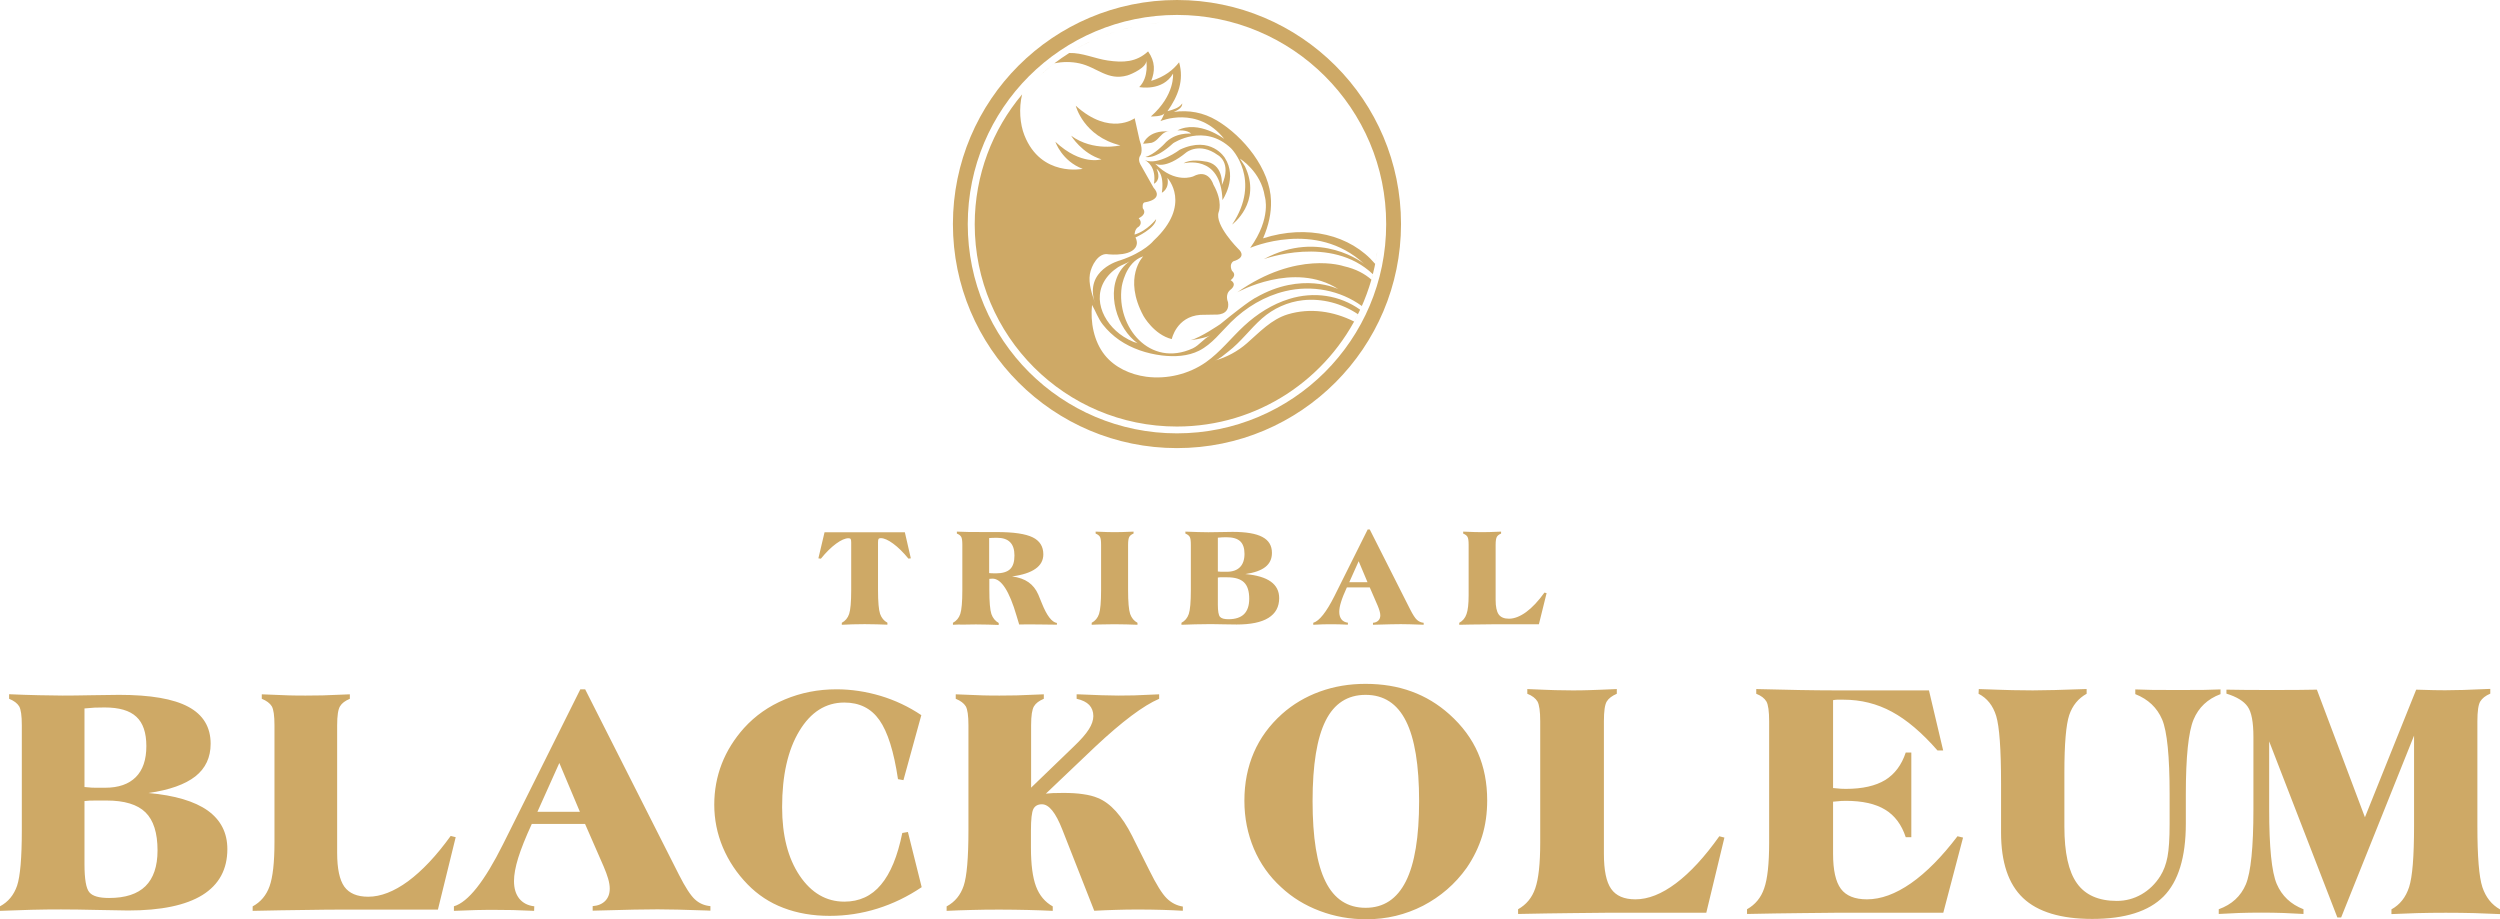 <svg width="223" height="82" viewBox="0 0 223 82" fill="none" xmlns="http://www.w3.org/2000/svg">
<path fill-rule="evenodd" clip-rule="evenodd" d="M7.536 70.203C7.839 70.235 8.055 70.251 8.198 70.259C8.334 70.267 8.461 70.267 8.589 70.267H9.371C10.575 70.267 11.484 69.948 12.114 69.318C12.744 68.688 13.055 67.763 13.055 66.55C13.055 65.362 12.76 64.485 12.162 63.935C11.564 63.376 10.623 63.105 9.331 63.105C9.028 63.105 8.733 63.113 8.438 63.121C8.134 63.137 7.839 63.161 7.536 63.193V70.203ZM0 81.248V80.842C0.734 80.451 1.236 79.837 1.523 79.007C1.802 78.178 1.946 76.527 1.946 74.055V72.891V64.692C1.946 63.839 1.866 63.273 1.707 63.002C1.539 62.73 1.244 62.507 0.813 62.332V61.925C1.754 61.965 2.64 61.997 3.469 62.013C4.291 62.029 4.992 62.045 5.582 62.045C6.228 62.045 7.106 62.037 8.222 62.013C9.331 61.997 10.136 61.981 10.615 61.981C13.414 61.981 15.472 62.332 16.803 63.049C18.127 63.759 18.789 64.86 18.789 66.343C18.789 67.563 18.334 68.536 17.425 69.254C16.508 69.972 15.121 70.466 13.246 70.737C15.591 70.945 17.354 71.471 18.526 72.3C19.69 73.138 20.28 74.278 20.28 75.738C20.28 77.548 19.539 78.912 18.055 79.837C16.572 80.754 14.371 81.216 11.428 81.216C10.989 81.216 10.104 81.201 8.772 81.169C7.449 81.137 6.34 81.121 5.447 81.121C4.602 81.121 3.716 81.129 2.807 81.153C1.89 81.184 0.957 81.209 0 81.248ZM7.536 71.455V77.069C7.536 78.417 7.68 79.263 7.975 79.597C8.262 79.94 8.852 80.1 9.729 80.1C11.181 80.1 12.258 79.749 12.975 79.047C13.685 78.345 14.052 77.285 14.052 75.857C14.052 74.294 13.693 73.162 12.975 72.46C12.258 71.758 11.101 71.407 9.506 71.407H8.605C8.342 71.407 8.134 71.407 7.983 71.415C7.823 71.423 7.68 71.439 7.536 71.455ZM22.537 81.248V80.85C23.255 80.459 23.758 79.861 24.045 79.055C24.332 78.25 24.483 76.942 24.483 75.124V64.692C24.483 63.839 24.403 63.281 24.244 63.002C24.076 62.73 23.781 62.507 23.351 62.332V61.933C24.435 61.981 25.249 62.013 25.791 62.029C26.333 62.045 26.828 62.045 27.274 62.045C27.737 62.045 28.231 62.037 28.774 62.029C29.308 62.013 30.122 61.981 31.206 61.933V62.332C30.791 62.507 30.496 62.722 30.329 63.002C30.161 63.273 30.074 63.839 30.074 64.692V76.073C30.074 77.484 30.289 78.489 30.712 79.087C31.142 79.685 31.852 79.988 32.841 79.988C33.958 79.988 35.146 79.526 36.398 78.609C37.65 77.683 38.918 76.344 40.202 74.565L40.648 74.677L39.062 81.137H30.249C29.611 81.137 28.606 81.145 27.211 81.169C25.831 81.184 24.268 81.209 22.537 81.248ZM51.726 72.412L49.892 68.058L47.938 72.412H51.726ZM40.481 81.248C41.191 81.216 41.853 81.192 42.467 81.177C43.073 81.161 43.639 81.161 44.157 81.161C44.644 81.161 45.17 81.169 45.76 81.177C46.343 81.192 46.973 81.216 47.642 81.248L47.658 80.842C47.084 80.778 46.638 80.546 46.319 80.156C46.008 79.765 45.848 79.247 45.848 78.593C45.848 78.026 45.976 77.333 46.223 76.527C46.478 75.714 46.877 74.709 47.435 73.497H52.188L53.847 77.293C54.015 77.683 54.15 78.05 54.246 78.377C54.342 78.712 54.389 79.007 54.389 79.263C54.389 79.725 54.254 80.084 53.983 80.363C53.712 80.634 53.337 80.794 52.866 80.826V81.232C52.994 81.232 53.201 81.224 53.488 81.216C55.889 81.145 57.611 81.113 58.656 81.113C59.589 81.113 61.048 81.145 63.042 81.216L63.369 81.232V80.826C62.827 80.778 62.364 80.578 61.982 80.22C61.599 79.869 61.128 79.143 60.57 78.042L52.196 61.486H51.766L45.154 74.741L44.875 75.299C43.216 78.625 41.757 80.467 40.489 80.842V81.248H40.481ZM80.484 74.302L80.986 74.214L82.214 79.135C80.962 79.98 79.638 80.618 78.258 81.049C76.879 81.48 75.459 81.695 74.008 81.695C72.485 81.695 71.113 81.456 69.885 80.985C68.657 80.523 67.588 79.813 66.687 78.888C65.73 77.907 64.996 76.806 64.478 75.586C63.967 74.366 63.712 73.09 63.712 71.774C63.712 70.498 63.935 69.286 64.382 68.129C64.829 66.981 65.499 65.912 66.368 64.939C67.373 63.831 68.585 62.986 70.012 62.388C71.448 61.789 72.971 61.486 74.614 61.486C75.938 61.486 77.246 61.686 78.538 62.069C79.83 62.459 81.042 63.026 82.182 63.791L80.587 69.589L80.101 69.501C79.734 67.037 79.184 65.282 78.442 64.23C77.708 63.185 76.663 62.667 75.316 62.667C73.657 62.667 72.317 63.512 71.296 65.211C70.275 66.901 69.765 69.166 69.765 71.997C69.765 74.517 70.284 76.551 71.328 78.106C72.373 79.653 73.705 80.427 75.316 80.427C76.648 80.427 77.748 79.924 78.585 78.912C79.439 77.899 80.069 76.36 80.484 74.302ZM84.455 80.842C85.181 80.451 85.683 79.837 85.962 79.007C86.241 78.178 86.385 76.527 86.385 74.055V72.891V64.692C86.385 63.839 86.305 63.281 86.146 63.002C85.978 62.73 85.683 62.507 85.252 62.332V61.933C86.337 61.981 87.151 62.013 87.693 62.029C88.235 62.045 88.73 62.045 89.176 62.045C89.639 62.045 90.133 62.037 90.675 62.029C91.21 62.013 92.023 61.981 93.108 61.933V62.332C92.693 62.507 92.398 62.722 92.231 63.002C92.063 63.273 91.975 63.839 91.975 64.692V70.259L95.764 66.606C96.41 65.992 96.864 65.474 97.127 65.051C97.391 64.636 97.526 64.238 97.526 63.871C97.526 63.472 97.398 63.137 97.159 62.882C96.92 62.635 96.545 62.443 96.035 62.332V61.933H96.162C97.781 62.005 98.978 62.045 99.751 62.045C100.19 62.045 100.66 62.037 101.163 62.029C101.665 62.013 102.407 61.981 103.396 61.933V62.332C102 62.93 100.102 64.349 97.694 66.606L97.542 66.75L93.291 70.793C93.483 70.777 93.69 70.761 93.905 70.745C94.121 70.737 94.432 70.729 94.838 70.729C95.508 70.729 96.099 70.761 96.617 70.841C97.127 70.913 97.566 71.024 97.917 71.176C99.057 71.63 100.078 72.763 100.995 74.581C101.075 74.741 101.131 74.86 101.163 74.924L102.51 77.612C103.14 78.888 103.659 79.725 104.074 80.132C104.48 80.531 104.959 80.778 105.509 80.865V81.24C104.943 81.209 104.345 81.177 103.691 81.161C103.045 81.145 102.359 81.129 101.625 81.129C100.876 81.129 100.174 81.137 99.52 81.161C98.858 81.177 98.22 81.209 97.606 81.24L94.966 74.525C94.918 74.406 94.847 74.222 94.759 73.999C94.169 72.492 93.57 71.742 92.94 71.742C92.574 71.742 92.318 71.886 92.175 72.165C92.031 72.452 91.96 73.09 91.96 74.103V75.602C91.96 77.109 92.111 78.266 92.414 79.071C92.717 79.877 93.22 80.467 93.905 80.85V81.248C93.18 81.216 92.43 81.184 91.664 81.169C90.891 81.153 90.061 81.137 89.168 81.137C88.283 81.137 87.454 81.145 86.672 81.169C85.891 81.184 85.149 81.216 84.439 81.248V80.842H84.455Z" fill="#CEA966"/>
<path fill-rule="evenodd" clip-rule="evenodd" d="M121.812 80.976C123.417 80.976 124.611 80.189 125.403 78.615C126.194 77.041 126.585 74.648 126.585 71.457C126.585 68.255 126.194 65.873 125.413 64.32C124.632 62.757 123.428 61.981 121.812 61.981C120.208 61.981 119.014 62.746 118.244 64.288C117.473 65.83 117.082 68.212 117.082 71.457C117.082 74.691 117.462 77.095 118.244 78.647C119.014 80.2 120.208 80.976 121.812 80.976ZM111 71.424C111 69.851 111.285 68.417 111.845 67.123C112.404 65.83 113.239 64.687 114.358 63.684C115.329 62.822 116.448 62.154 117.726 61.69C119.004 61.226 120.355 61 121.802 61C123.301 61 124.674 61.226 125.909 61.679C127.155 62.132 128.275 62.811 129.288 63.717C130.439 64.751 131.284 65.894 131.833 67.156C132.382 68.417 132.657 69.829 132.657 71.392C132.657 72.535 132.509 73.602 132.203 74.594C131.896 75.575 131.442 76.513 130.83 77.408C129.795 78.863 128.486 79.984 126.934 80.793C125.371 81.59 123.692 82 121.876 82C120.419 82 119.035 81.752 117.726 81.256C116.406 80.76 115.266 80.06 114.284 79.143C113.217 78.173 112.404 77.019 111.845 75.704C111.285 74.368 111 72.955 111 71.424ZM135.413 81.526V81.105C136.141 80.696 136.659 80.081 136.944 79.24C137.239 78.399 137.387 77.041 137.387 75.165V64.331C137.387 63.447 137.303 62.865 137.144 62.574C136.975 62.294 136.68 62.056 136.236 61.884V61.464C137.345 61.507 138.168 61.55 138.718 61.561C139.267 61.571 139.773 61.582 140.227 61.582C140.692 61.582 141.209 61.582 141.748 61.561C142.297 61.55 143.121 61.507 144.219 61.464V61.884C143.796 62.067 143.49 62.294 143.321 62.574C143.152 62.854 143.068 63.436 143.068 64.331V76.157C143.068 77.623 143.279 78.669 143.712 79.283C144.145 79.909 144.873 80.221 145.877 80.221C147.017 80.221 148.221 79.747 149.498 78.787C150.776 77.828 152.064 76.427 153.363 74.594L153.817 74.713L152.201 81.418H143.237C142.593 81.418 141.558 81.429 140.143 81.45C138.76 81.461 137.176 81.493 135.413 81.526ZM155.834 81.526V81.105C156.562 80.696 157.08 80.081 157.365 79.24C157.661 78.399 157.808 77.041 157.808 75.165V64.331C157.808 63.447 157.724 62.854 157.565 62.574C157.397 62.294 157.101 62.056 156.657 61.884V61.464C158.02 61.496 159.297 61.528 160.49 61.55C161.684 61.571 162.729 61.582 163.637 61.582H172.063L173.33 66.94H172.823C171.44 65.355 170.078 64.202 168.758 63.49C167.428 62.768 165.992 62.412 164.439 62.412C164.186 62.412 163.996 62.412 163.869 62.412C163.753 62.412 163.626 62.434 163.51 62.455V70.293C163.827 70.325 164.07 70.347 164.228 70.357C164.397 70.368 164.534 70.368 164.651 70.368C166.129 70.368 167.301 70.099 168.156 69.581C169.012 69.053 169.624 68.234 169.993 67.123H170.49V74.68H169.993C169.624 73.559 169.012 72.74 168.156 72.222C167.29 71.694 166.118 71.435 164.651 71.435C164.534 71.435 164.397 71.435 164.228 71.446C164.07 71.457 163.827 71.478 163.51 71.511V76.157C163.51 77.623 163.743 78.658 164.207 79.283C164.672 79.909 165.453 80.221 166.53 80.221C167.776 80.221 169.075 79.747 170.458 78.787C171.831 77.828 173.214 76.427 174.608 74.594L175.104 74.713L173.341 81.418H163.69C163.046 81.418 162.011 81.429 160.606 81.45C159.17 81.461 157.587 81.493 155.834 81.526ZM176.487 61.884L176.508 61.464C177.849 61.507 178.842 61.55 179.497 61.561C180.162 61.571 180.764 61.582 181.323 61.582C182.369 61.582 183.942 61.539 186.022 61.464H186.128V61.884C185.389 62.294 184.871 62.919 184.576 63.781C184.29 64.644 184.143 66.358 184.143 68.913V70.142V73.731C184.143 76.049 184.512 77.742 185.262 78.787C186.001 79.833 187.194 80.361 188.82 80.361C189.602 80.361 190.341 80.167 191.017 79.779C191.692 79.391 192.263 78.841 192.706 78.13C193.002 77.656 193.213 77.095 193.34 76.437C193.466 75.78 193.53 74.799 193.53 73.484V70.832C193.53 67.457 193.308 65.237 192.864 64.18C192.41 63.124 191.618 62.369 190.468 61.916V61.496C190.911 61.517 191.397 61.528 191.925 61.539C192.442 61.55 193.234 61.55 194.29 61.55C195.335 61.55 196.117 61.55 196.634 61.539C197.151 61.528 197.627 61.517 198.07 61.496V61.916C196.919 62.347 196.117 63.102 195.663 64.191C195.209 65.28 194.976 67.501 194.976 70.853V73.473C194.976 76.459 194.311 78.626 192.991 79.963C191.661 81.299 189.549 81.968 186.624 81.968C183.826 81.968 181.767 81.342 180.458 80.103C179.148 78.863 178.494 76.912 178.494 74.26V69.883C178.494 66.821 178.346 64.805 178.061 63.868C177.776 62.94 177.248 62.272 176.487 61.884ZM197.912 81.526C198.492 81.493 199.084 81.461 199.696 81.439C200.319 81.418 200.984 81.407 201.692 81.407C202.41 81.407 203.075 81.418 203.698 81.439C204.321 81.461 204.912 81.493 205.472 81.526V81.105C204.332 80.663 203.54 79.909 203.086 78.852C202.632 77.796 202.41 75.575 202.41 72.201V66.131L208.492 81.838H208.83L215.334 65.614V72.847V73.699C215.334 76.416 215.186 78.227 214.891 79.132C214.595 80.038 214.078 80.696 213.317 81.116V81.537C214.046 81.504 214.806 81.472 215.598 81.45C216.401 81.429 217.245 81.418 218.164 81.418C219.083 81.418 219.948 81.429 220.74 81.45C221.522 81.472 222.282 81.504 223 81.537V81.116C222.25 80.696 221.733 80.038 221.427 79.132C221.131 78.227 220.983 76.416 220.983 73.699V64.331C220.983 63.447 221.068 62.854 221.237 62.574C221.406 62.294 221.701 62.056 222.134 61.873V61.453H222.029C220.276 61.539 218.966 61.571 218.101 61.571C217.805 61.571 217.488 61.571 217.119 61.561C216.76 61.55 216.221 61.539 215.524 61.517L210.952 72.901L206.665 61.517C206.19 61.528 205.673 61.528 205.134 61.539C204.585 61.539 203.761 61.55 202.642 61.55C201.523 61.55 200.699 61.55 200.15 61.539C199.601 61.539 199.084 61.528 198.598 61.517V61.873C199.517 62.154 200.15 62.542 200.488 63.027C200.837 63.512 201.005 64.417 201.005 65.733V72.201C201.005 75.586 200.773 77.817 200.33 78.885C199.876 79.952 199.073 80.685 197.912 81.105V81.526Z" fill="#CEA966"/>
<path d="M75.089 55.73V55.554C75.4 55.387 75.624 55.124 75.743 54.765C75.863 54.406 75.927 53.696 75.927 52.636V52.133V48.393C75.927 48.233 75.911 48.13 75.879 48.082C75.847 48.034 75.783 48.01 75.688 48.01C75.392 48.01 75.026 48.17 74.579 48.496C74.132 48.824 73.678 49.27 73.223 49.836L73 49.804L73.55 47.476H80.712L81.246 49.804L81.031 49.828C80.568 49.262 80.114 48.816 79.667 48.489C79.221 48.162 78.854 48.002 78.567 48.002C78.471 48.002 78.399 48.026 78.367 48.074C78.335 48.122 78.319 48.225 78.319 48.385V48.72V52.628C78.319 53.688 78.383 54.406 78.503 54.757C78.63 55.116 78.846 55.379 79.157 55.546V55.722C78.846 55.706 78.527 55.698 78.192 55.69C77.857 55.682 77.498 55.674 77.123 55.674C76.732 55.674 76.381 55.682 76.046 55.69C75.712 55.698 75.392 55.714 75.089 55.73ZM85.002 55.73V55.554C85.313 55.387 85.537 55.124 85.656 54.765C85.776 54.406 85.84 53.696 85.84 52.636V52.133V48.608C85.84 48.241 85.808 47.994 85.736 47.883C85.664 47.763 85.537 47.667 85.353 47.595V47.42C85.68 47.436 86.023 47.444 86.374 47.452C86.733 47.46 87.219 47.46 87.834 47.46H88.942C90.425 47.46 91.478 47.619 92.116 47.93C92.746 48.241 93.065 48.744 93.065 49.446C93.065 49.98 92.834 50.41 92.363 50.737C91.901 51.065 91.199 51.296 90.274 51.415C90.88 51.495 91.366 51.671 91.741 51.934C92.116 52.197 92.411 52.564 92.618 53.042C92.698 53.226 92.802 53.489 92.938 53.824C93.376 54.916 93.823 55.499 94.277 55.57V55.722C93.751 55.714 93.336 55.706 93.041 55.706C92.738 55.698 92.459 55.698 92.212 55.698C91.861 55.698 91.59 55.698 91.406 55.698C91.223 55.698 91.055 55.706 90.912 55.706C90.856 55.531 90.776 55.275 90.68 54.94C90.035 52.723 89.317 51.615 88.535 51.615C88.479 51.615 88.4 51.623 88.288 51.631C88.272 51.631 88.256 51.631 88.248 51.639V52.596C88.248 53.688 88.312 54.414 88.432 54.773C88.559 55.132 88.775 55.395 89.085 55.57V55.746C88.775 55.73 88.456 55.722 88.121 55.714C87.786 55.706 87.435 55.698 87.044 55.698C86.661 55.698 86.302 55.706 85.967 55.714C85.624 55.698 85.305 55.714 85.002 55.73ZM88.24 51.12C88.312 51.128 88.392 51.136 88.472 51.136C88.551 51.144 88.663 51.144 88.822 51.144C89.412 51.144 89.835 51.017 90.098 50.769C90.362 50.522 90.489 50.115 90.489 49.549C90.489 49.015 90.362 48.624 90.098 48.361C89.843 48.098 89.444 47.97 88.918 47.97C88.743 47.97 88.607 47.97 88.511 47.978C88.416 47.986 88.32 47.986 88.232 47.994V51.12H88.24ZM97.379 55.73V55.554C97.691 55.387 97.914 55.124 98.034 54.765C98.153 54.406 98.217 53.696 98.217 52.636V52.133V48.608C98.217 48.241 98.185 47.994 98.113 47.883C98.041 47.763 97.914 47.667 97.73 47.595V47.42C98.201 47.436 98.544 47.452 98.783 47.46C99.014 47.468 99.23 47.468 99.421 47.468C99.621 47.468 99.836 47.468 100.067 47.46C100.298 47.452 100.641 47.436 101.112 47.42V47.595C100.928 47.667 100.809 47.763 100.737 47.883C100.665 48.002 100.625 48.241 100.625 48.608V52.636C100.625 53.696 100.689 54.414 100.809 54.765C100.936 55.124 101.152 55.387 101.463 55.554V55.73C101.152 55.714 100.833 55.706 100.498 55.698C100.163 55.69 99.804 55.682 99.421 55.682C99.038 55.682 98.679 55.69 98.344 55.698C98.01 55.698 97.683 55.714 97.379 55.73ZM108.632 50.977C108.76 50.993 108.856 51.001 108.919 51.001C108.975 51.001 109.031 51.001 109.087 51.001H109.422C109.94 51.001 110.331 50.865 110.602 50.594C110.873 50.323 111.009 49.924 111.009 49.406C111.009 48.895 110.881 48.52 110.626 48.281C110.371 48.042 109.964 47.922 109.406 47.922C109.278 47.922 109.151 47.922 109.023 47.93C108.895 47.938 108.768 47.946 108.632 47.962V50.977ZM105.386 55.73V55.554C105.697 55.387 105.921 55.124 106.04 54.765C106.16 54.406 106.224 53.696 106.224 52.636V52.133V48.608C106.224 48.241 106.192 47.994 106.12 47.883C106.048 47.763 105.921 47.667 105.737 47.595V47.42C106.144 47.436 106.527 47.452 106.878 47.46C107.237 47.468 107.532 47.476 107.787 47.476C108.066 47.476 108.441 47.468 108.919 47.46C109.398 47.452 109.741 47.444 109.948 47.444C111.152 47.444 112.038 47.595 112.604 47.898C113.178 48.202 113.457 48.672 113.457 49.318C113.457 49.844 113.266 50.259 112.875 50.57C112.484 50.881 111.886 51.088 111.081 51.208C112.093 51.296 112.851 51.519 113.353 51.878C113.856 52.237 114.103 52.731 114.103 53.353C114.103 54.135 113.784 54.717 113.146 55.116C112.508 55.514 111.559 55.706 110.299 55.706C110.108 55.706 109.733 55.698 109.159 55.69C108.584 55.674 108.114 55.674 107.731 55.674C107.364 55.674 106.989 55.682 106.599 55.69C106.2 55.698 105.801 55.714 105.386 55.73ZM108.632 51.519V53.935C108.632 54.518 108.696 54.877 108.824 55.02C108.951 55.164 109.198 55.235 109.573 55.235C110.195 55.235 110.658 55.084 110.969 54.781C111.272 54.478 111.431 54.023 111.431 53.409C111.431 52.739 111.28 52.253 110.969 51.95C110.658 51.647 110.163 51.495 109.478 51.495H109.087C108.975 51.495 108.887 51.495 108.816 51.495C108.752 51.503 108.688 51.511 108.632 51.519ZM121.982 51.934L121.193 50.06L120.355 51.934H121.982ZM117.142 55.73V55.554C117.684 55.395 118.314 54.597 119.032 53.17L119.151 52.931L121.998 47.228H122.182L125.786 54.358C126.026 54.829 126.225 55.14 126.393 55.291C126.56 55.443 126.759 55.531 126.991 55.554V55.73L126.847 55.722C125.994 55.69 125.364 55.674 124.957 55.674C124.502 55.674 123.769 55.69 122.732 55.722C122.612 55.73 122.525 55.73 122.469 55.73V55.554C122.668 55.538 122.828 55.475 122.947 55.355C123.067 55.235 123.123 55.084 123.123 54.885C123.123 54.773 123.099 54.645 123.059 54.502C123.019 54.358 122.963 54.207 122.891 54.031L122.182 52.396H120.14C119.901 52.915 119.725 53.353 119.622 53.696C119.51 54.047 119.462 54.342 119.462 54.581C119.462 54.861 119.534 55.084 119.662 55.251C119.797 55.419 119.989 55.514 120.236 55.546L120.228 55.722C119.941 55.706 119.67 55.698 119.422 55.69C119.167 55.682 118.944 55.682 118.737 55.682C118.513 55.682 118.266 55.682 118.011 55.69C117.74 55.706 117.453 55.722 117.142 55.73ZM130.165 55.73V55.554C130.476 55.387 130.691 55.132 130.811 54.781C130.938 54.438 131.002 53.872 131.002 53.09V48.608C131.002 48.241 130.97 48.002 130.898 47.883C130.827 47.763 130.699 47.667 130.516 47.595V47.42C130.986 47.436 131.329 47.452 131.568 47.46C131.8 47.468 132.015 47.468 132.206 47.468C132.406 47.468 132.621 47.468 132.852 47.46C133.084 47.452 133.426 47.436 133.897 47.42V47.595C133.714 47.667 133.594 47.763 133.522 47.883C133.45 48.002 133.41 48.241 133.41 48.608V53.505C133.41 54.111 133.498 54.542 133.682 54.805C133.865 55.06 134.168 55.188 134.599 55.188C135.077 55.188 135.588 54.988 136.13 54.597C136.672 54.199 137.215 53.624 137.765 52.859L137.956 52.907L137.27 55.682H133.482C133.211 55.682 132.772 55.69 132.174 55.698C131.576 55.698 130.906 55.714 130.165 55.73Z" fill="#CEA966"/>
<path fill-rule="evenodd" clip-rule="evenodd" d="M104.985 0C110.504 0 115.504 2.241 119.117 5.854C122.738 9.474 124.971 14.467 124.971 19.985C124.971 25.504 122.73 30.504 119.117 34.117C115.496 37.738 110.504 39.971 104.985 39.971C99.467 39.971 94.466 37.73 90.854 34.117C87.233 30.496 85 25.504 85 19.985C85 14.467 87.241 9.466 90.854 5.854C94.474 2.241 99.467 0 104.985 0ZM118.184 6.795C114.81 3.421 110.137 1.332 104.985 1.332C99.834 1.332 95.168 3.421 91.787 6.795C88.413 10.168 86.324 14.841 86.324 19.993C86.324 25.145 88.413 29.811 91.787 33.192C95.16 36.565 99.834 38.655 104.985 38.655C110.137 38.655 114.803 36.565 118.184 33.192C121.557 29.819 123.647 25.145 123.647 19.993C123.655 14.841 121.565 10.176 118.184 6.795Z" fill="#CEA966"/>
<path fill-rule="evenodd" clip-rule="evenodd" d="M101.013 2.4C100.678 2.48 100.343 2.56 100.008 2.656C100.343 2.568 100.678 2.48 101.013 2.4Z" fill="#CEA966"/>
<path fill-rule="evenodd" clip-rule="evenodd" d="M103.812 2.001C104.195 1.977 104.586 1.961 104.985 1.961C104.594 1.961 104.203 1.977 103.812 2.001Z" fill="#CEA966"/>
<path fill-rule="evenodd" clip-rule="evenodd" d="M97.528 3.572C96.786 3.907 96.076 4.298 95.391 4.721C96.076 4.298 96.786 3.915 97.528 3.572Z" fill="#CEA966"/>
<path fill-rule="evenodd" clip-rule="evenodd" d="M112.728 23.118C112.728 23.118 118.734 20.909 122.458 24.458C122.681 23.588 122.833 22.703 122.928 21.794C122.873 22.384 122.785 22.966 122.665 23.541C120.472 20.949 116.604 19.992 112.665 21.26C113.175 20.095 113.406 18.987 113.374 17.918C113.303 15.087 110.918 12.16 108.549 10.749C107.313 10.015 106.029 9.8 104.698 9.983C105.208 9.776 105.471 9.528 105.455 9.225C105.2 9.616 104.666 9.776 104.139 9.919C105.072 8.587 105.639 7.184 105.176 5.557C104.642 6.235 103.916 6.833 102.688 7.216C103.023 6.378 103.071 5.517 102.409 4.584C101.356 5.557 100.176 5.597 98.812 5.397C97.688 5.238 96.531 4.688 95.375 4.728C94.92 5.015 94.474 5.326 94.043 5.653C94.785 5.493 95.566 5.493 96.292 5.653C97.863 5.996 98.804 7.232 100.559 6.729C100.965 6.61 102.353 5.98 102.241 5.374C102.241 5.374 102.528 6.857 101.619 7.766C101.619 7.766 103.701 8.181 104.634 6.57C104.634 6.57 104.841 8.468 102.656 10.39C102.656 10.39 103.749 10.414 103.876 10.079C103.876 10.079 103.717 10.517 103.509 10.805C103.509 10.805 106.811 9.377 109.203 12.392C109.203 12.392 106.915 10.653 105.017 11.634C105.017 11.634 105.902 11.554 106.237 11.921C106.237 11.921 104.777 11.761 103.844 12.854C103.844 12.854 102.935 13.819 102.177 13.995C102.177 13.995 102.983 14.306 104.65 12.774C104.65 12.774 107.409 10.932 109.825 13.245C109.825 13.245 112.585 16.028 109.905 20.032C109.905 20.032 112.585 18.054 111.046 14.832L110.607 14.154C110.607 14.154 112.481 15.294 112.816 17.511C112.816 17.511 113.462 19.41 111.516 22.113C111.516 22.113 117.37 19.537 121.684 23.541C121.7 23.541 117.753 20.39 112.728 23.118Z" fill="#CEA966"/>
<path fill-rule="evenodd" clip-rule="evenodd" d="M97.607 3.54C98.333 3.213 99.083 2.934 99.848 2.711C99.075 2.934 98.333 3.213 97.607 3.54Z" fill="#CEA966"/>
<path fill-rule="evenodd" clip-rule="evenodd" d="M104.283 11.731C102.385 11.571 101.971 12.823 101.971 12.823C101.971 12.831 102.649 12.76 102.728 12.736C102.928 12.672 103.079 12.568 103.231 12.425C103.534 12.138 103.805 11.699 104.283 11.731Z" fill="#CEA966"/>
<path fill-rule="evenodd" clip-rule="evenodd" d="M102.529 2.129C102.848 2.081 103.175 2.049 103.502 2.025C103.175 2.049 102.848 2.089 102.529 2.129Z" fill="#CEA966"/>
<path fill-rule="evenodd" clip-rule="evenodd" d="M122.936 21.7C122.959 21.437 122.983 21.166 122.999 20.902C122.983 21.174 122.959 21.437 122.936 21.7Z" fill="#CEA966"/>
<path fill-rule="evenodd" clip-rule="evenodd" d="M122.33 24.922C122.378 24.77 122.418 24.61 122.458 24.459C122.426 24.619 122.378 24.77 122.33 24.922Z" fill="#CEA966"/>
<path fill-rule="evenodd" clip-rule="evenodd" d="M114.993 26.667C113.494 27.129 112.13 27.998 110.974 29.067C109.818 30.136 108.845 31.412 107.561 32.313C106.029 33.382 104.099 33.844 102.249 33.605C100.83 33.413 99.434 32.783 98.541 31.667C97.568 30.447 97.249 28.732 97.409 27.201C97.743 27.775 97.943 28.405 98.374 28.956C98.788 29.482 99.283 29.944 99.833 30.327C100.957 31.101 102.289 31.539 103.637 31.707C104.769 31.842 105.958 31.787 106.97 31.276C108.103 30.702 108.892 29.633 109.794 28.74C111.133 27.416 112.808 26.412 114.642 25.973C117.035 25.399 119.563 25.901 121.477 27.297C121.445 27.36 121.421 27.424 121.389 27.496C121.764 26.675 122.075 25.821 122.33 24.944C121.748 24.434 120.959 23.987 119.85 23.74C119.85 23.74 115.687 22.312 110.36 26.076C110.36 26.076 115.432 23.245 119.38 25.789C119.38 25.789 116.126 24.178 112.019 26.547C112.019 26.547 111.548 26.707 108.845 28.916C108.845 28.916 107.026 30.16 106.189 30.343C106.189 30.343 107.226 30.239 107.959 29.928C107.425 30.152 106.978 30.798 106.404 31.069C102.568 32.839 99.554 29.163 100.056 25.59C100.056 25.59 100.367 23.381 101.978 22.863C101.978 22.863 100.136 24.737 102.002 28.19C102.002 28.19 102.935 29.857 104.522 30.247C104.522 30.247 104.937 28.246 107.066 28.086C107.066 28.086 107.999 28.062 108.422 28.062C108.422 28.062 109.746 28.166 109.538 26.946C109.538 26.946 109.227 26.292 109.746 25.853C109.746 25.853 110.424 25.383 109.77 24.992C109.77 24.992 110.392 24.577 109.897 24.163C109.897 24.163 109.586 23.588 110.025 23.301C110.025 23.301 111.325 22.99 110.44 22.185C110.44 22.185 108.334 20.079 108.701 18.931C108.701 18.931 109.116 18.022 108.231 16.459C108.231 16.459 107.816 14.999 106.436 15.733C106.436 15.733 104.825 16.435 103.031 14.593C103.031 14.593 103.892 15.191 105.838 13.58C105.838 13.58 107.01 12.671 108.597 13.811C108.597 13.811 109.921 14.457 108.988 16.515C108.988 16.515 109.196 14.537 107.377 14.385C107.377 14.385 106.157 14.154 105.583 14.569C105.583 14.569 108.908 13.683 109.044 17.846C109.044 17.846 110.424 15.869 109.251 14.074C109.251 14.074 108.031 12.049 105.248 13.348C105.248 13.348 103.31 14.808 102.13 14.281C102.353 14.401 103.158 14.928 102.935 16.387C102.935 16.387 103.637 16.1 103.166 15.063C103.166 15.063 103.892 15.478 103.637 17.192C103.637 17.192 104.339 16.858 104.131 15.869C104.131 15.869 106.364 18.237 102.911 21.459C102.911 21.459 102.106 22.496 99.897 23.23C99.897 23.23 96.699 24.059 97.664 27.002C97.4 26.204 97.082 25.311 97.217 24.458C97.337 23.716 97.975 22.48 98.892 22.687C98.892 22.687 101.332 22.95 101.412 21.674C101.412 21.674 101.412 21.411 101.284 21.18C101.284 21.18 103.079 20.374 103.127 19.545C103.127 19.545 102.345 20.582 101.205 20.925C101.205 20.925 101.205 20.406 101.571 20.223C101.571 20.223 101.986 19.912 101.571 19.465C101.571 19.465 102.377 19.13 101.938 18.58C101.938 18.58 101.835 18.038 102.17 18.038C102.17 18.038 103.86 17.806 102.895 16.738L101.779 14.76C101.779 14.76 101.468 14.321 101.675 13.931C101.675 13.931 102.042 13.564 101.651 12.503L101.213 10.549C101.213 10.549 99.004 12.184 95.957 9.433C95.957 9.433 96.635 12.16 99.937 12.966C99.937 12.966 97.544 13.564 95.542 12.104C95.542 12.104 96.507 13.691 98.246 14.21C98.246 14.21 96.451 14.808 94.139 12.647C94.139 12.647 94.713 14.361 96.579 15.063C96.579 15.063 92.863 15.821 91.379 12.072C90.981 11.076 90.869 9.656 91.172 8.42C88.54 11.554 86.945 15.597 86.945 20.015C86.945 29.976 95.016 38.047 104.977 38.047C112.218 38.047 118.454 33.78 121.325 27.624C119.491 26.324 117.202 25.981 114.993 26.667ZM99.004 24.426C99.227 24.194 99.474 24.003 99.737 23.828C100.056 23.62 100.463 23.517 100.766 23.301C98.549 24.88 99.227 28.349 100.854 30.072C101.045 30.279 101.26 30.471 101.492 30.63C101.404 30.566 101.229 30.543 101.125 30.503C100.814 30.375 100.511 30.215 100.224 30.032C98.31 28.804 97.217 26.276 99.004 24.426ZM114.874 28.038C113.398 28.485 112.346 29.641 111.221 30.622C110.4 31.34 109.395 31.882 108.342 32.169C108.757 32.058 109.219 31.619 109.546 31.372C110.679 30.511 111.508 29.338 112.569 28.405C113.582 27.512 114.882 26.922 116.229 26.778C117.952 26.595 119.707 27.073 121.134 28.03C121.022 28.246 120.911 28.469 120.791 28.684C118.957 27.759 116.867 27.44 114.874 28.038Z" fill="#CEA966"/>
<path fill-rule="evenodd" clip-rule="evenodd" d="M92.568 6.922C93.039 6.476 93.533 6.045 94.06 5.654C93.541 6.045 93.047 6.476 92.568 6.922Z" fill="#CEA966"/>
</svg>
